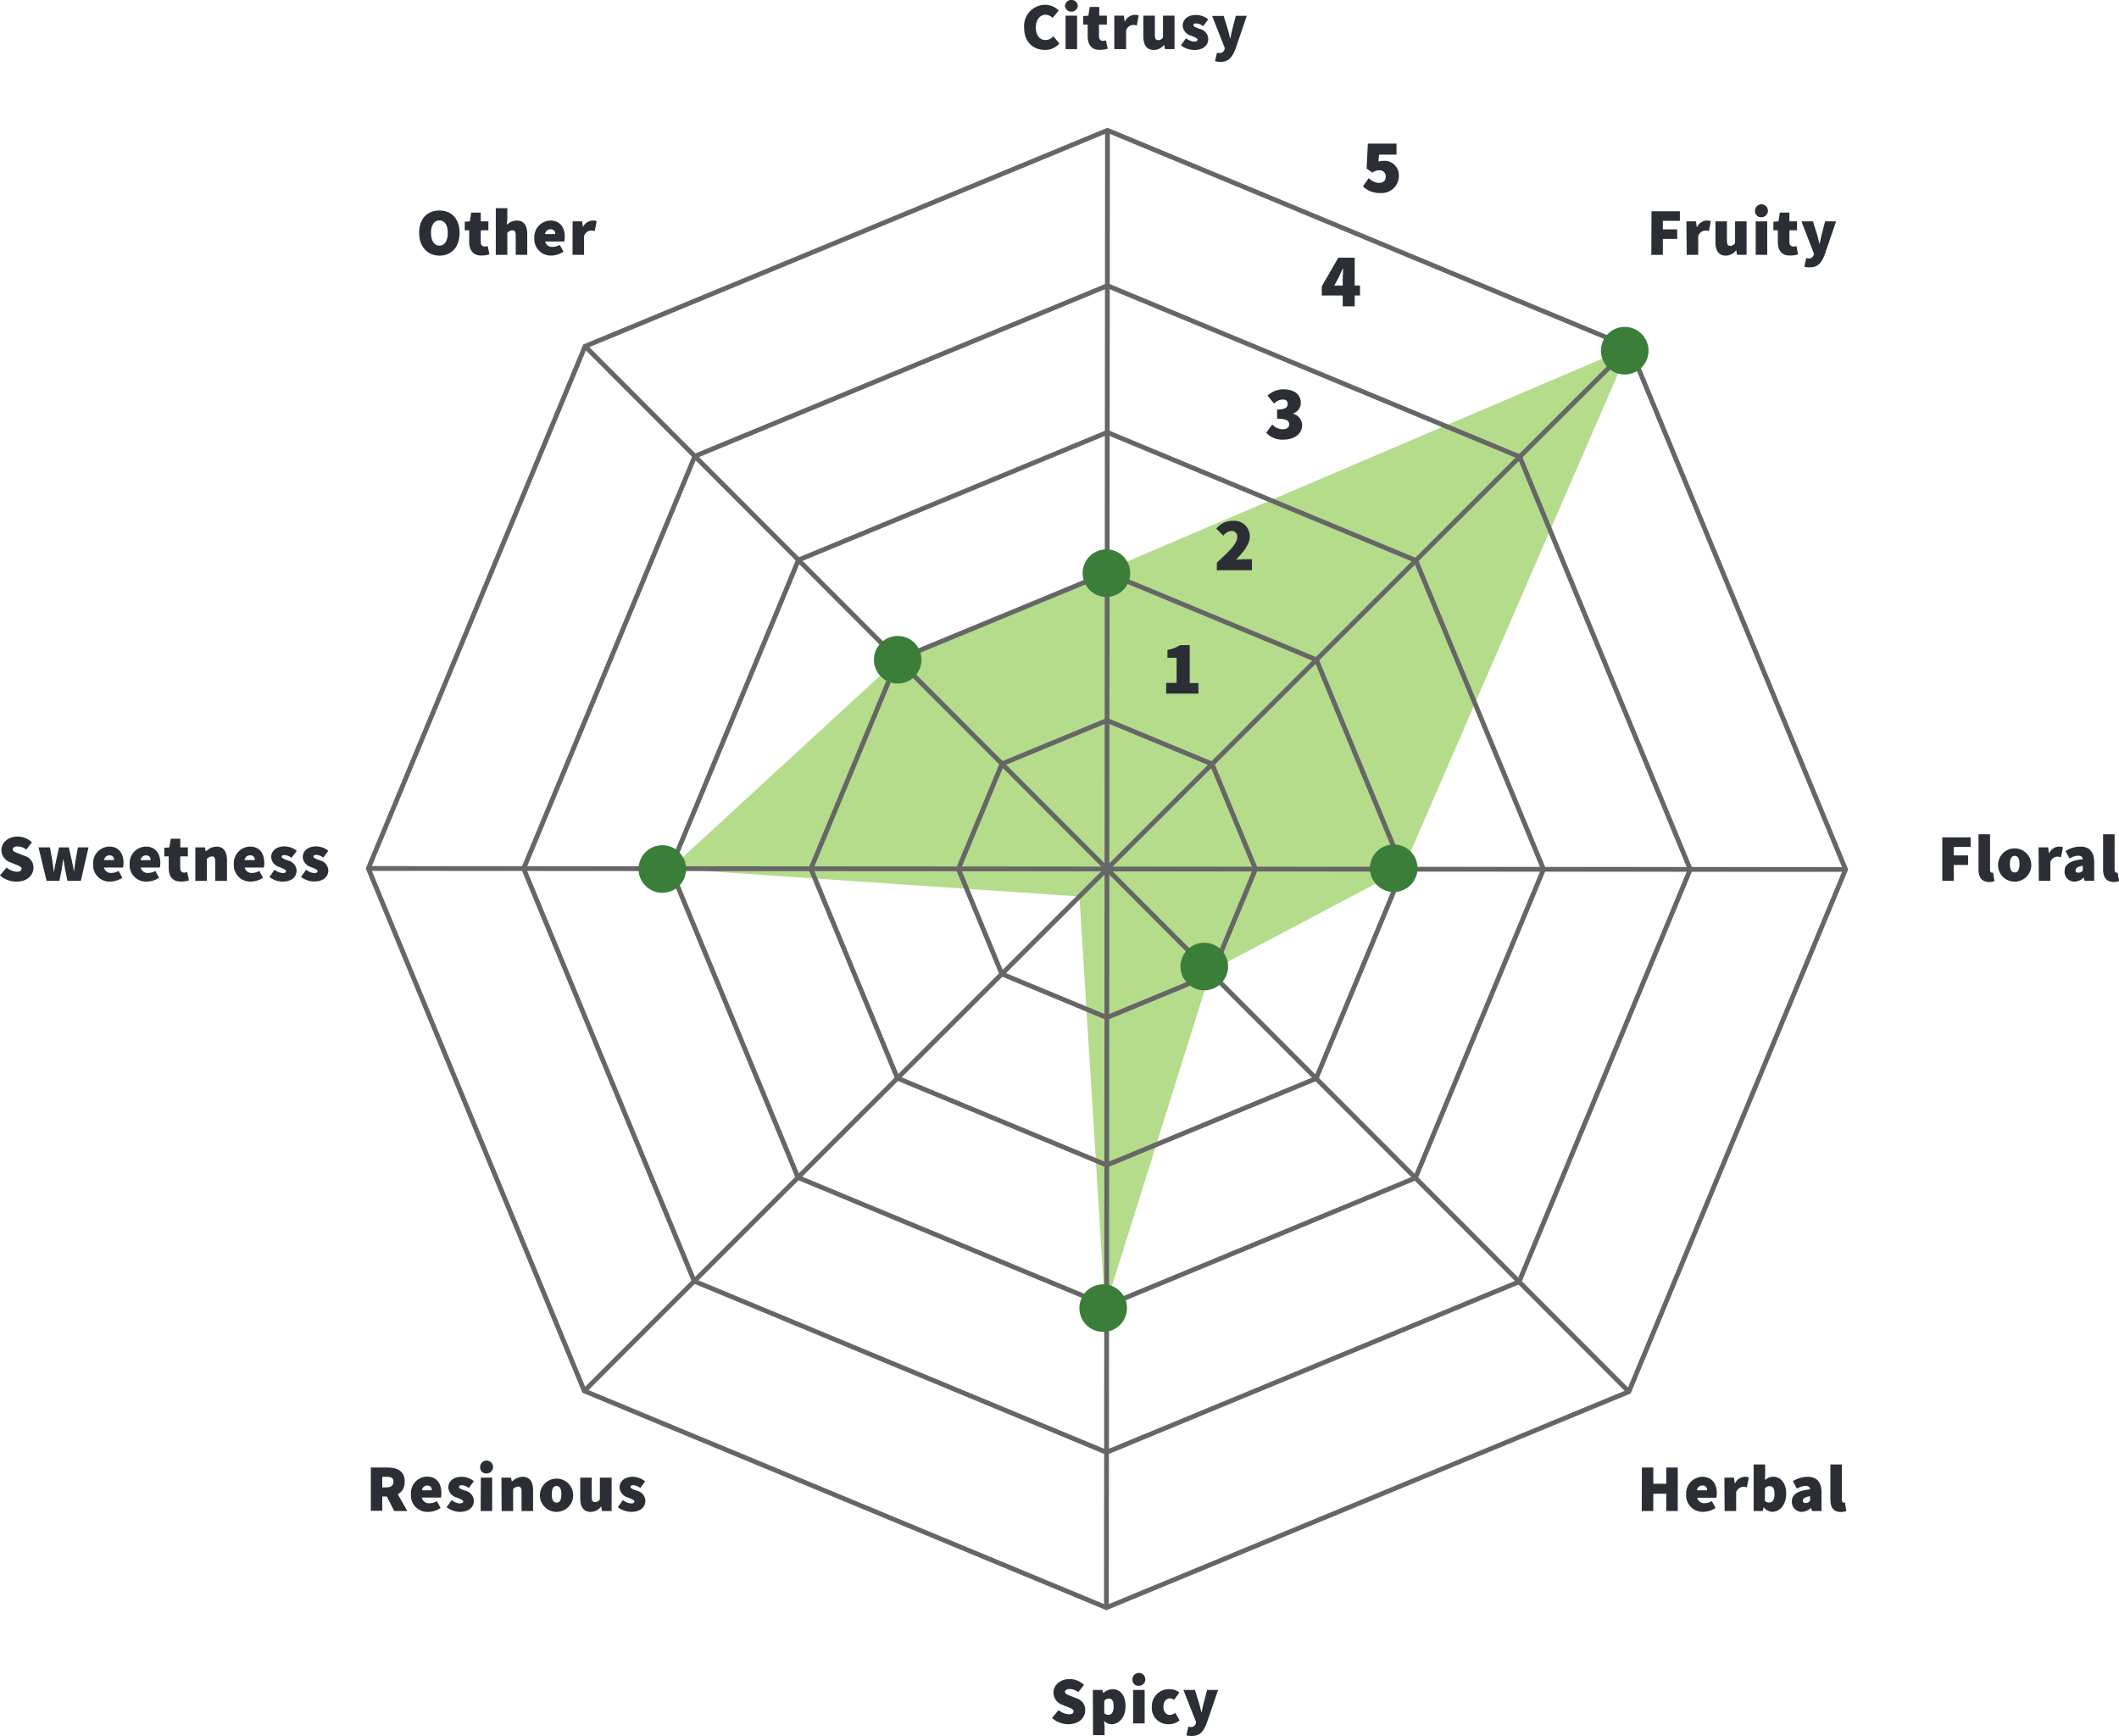 <?xml version="1.0" encoding="UTF-8"?> <svg xmlns="http://www.w3.org/2000/svg" viewBox="0 0 443.46 363.28"><defs><style>.cls-1{isolation:isolate;}.cls-2{fill:#2c2e35;}.cls-3{fill:#b4dc8b;}.cls-4,.cls-5{fill:none;stroke:#666;stroke-miterlimit:10;}.cls-4{mix-blend-mode:multiply;}.cls-6{fill:#3a7e3a;}</style></defs><g class="cls-1"><g id="Layer_2" data-name="Layer 2"><g id="Layer_1-2" data-name="Layer 1"><path class="cls-2" d="M214.33,5.8A4.44,4.44,0,0,1,218.73,1a4.05,4.05,0,0,1,2.83,1.2L220.3,3.75a2.24,2.24,0,0,0-1.52-.67c-1.06,0-2,1-2,2.64s.79,2.66,2,2.66a2.27,2.27,0,0,0,1.66-.79l1.26,1.51a3.83,3.83,0,0,1-3,1.35C216.35,10.45,214.33,8.91,214.33,5.8Z"></path><path class="cls-2" d="M222.87,1.21a1.35,1.35,0,0,1,2.69,0,1.35,1.35,0,0,1-2.69,0ZM223,3.28h2.41v7H223Z"></path><path class="cls-2" d="M227.63,7.59V5.15h-.93V3.36l1.07-.08.28-1.82h2V3.28h1.59V5.15H230v2.4c0,.77.39,1,.84,1a1.84,1.84,0,0,0,.61-.11l.37,1.74a5.38,5.38,0,0,1-1.65.25C228.38,10.45,227.63,9.3,227.63,7.59Z"></path><path class="cls-2" d="M233.2,3.28h2l.17,1.2h.06a2.34,2.34,0,0,1,2-1.37,2.12,2.12,0,0,1,.87.14l-.39,2.07a3.67,3.67,0,0,0-.78-.11,1.61,1.61,0,0,0-1.46,1.18v3.89H233.2Z"></path><path class="cls-2" d="M239.28,7.59V3.28h2.41v4c0,.9.22,1.12.7,1.12a1.08,1.08,0,0,0,1-.61V3.28h2.41v7h-2l-.17-.92h0a2.67,2.67,0,0,1-2.16,1.09C239.92,10.45,239.28,9.33,239.28,7.59Z"></path><path class="cls-2" d="M247.14,9.47,248.21,8a3,3,0,0,0,1.71.71c.5,0,.7-.15.7-.43s-.65-.53-1.35-.81a2.35,2.35,0,0,1-1.76-2.07c0-1.37,1.12-2.27,2.77-2.27a4.17,4.17,0,0,1,2.58.92l-1.07,1.43a2.59,2.59,0,0,0-1.42-.58c-.41,0-.62.11-.62.39s.62.5,1.32.75a2.25,2.25,0,0,1,1.79,2.1c0,1.32-1,2.33-3,2.33A4.66,4.66,0,0,1,247.14,9.47Z"></path><path class="cls-2" d="M254.28,12.77,254.7,11a2.24,2.24,0,0,0,.45.09,1,1,0,0,0,1.09-.7l.09-.31-2.66-6.75h2.41L256.92,6c.19.64.33,1.29.5,2h.06c.14-.68.28-1.32.45-2l.7-2.69h2.29l-2.35,6.89c-.73,1.89-1.49,2.75-3.22,2.75A3.43,3.43,0,0,1,254.28,12.77Z"></path><path class="cls-2" d="M345.62,44.21h5.94v2H348V48h3v2h-3v3.33h-2.41Z"></path><path class="cls-2" d="M352.93,46.32h2l.17,1.2h.06a2.34,2.34,0,0,1,2-1.37,2,2,0,0,1,.87.14l-.39,2.07a3.12,3.12,0,0,0-.78-.11,1.61,1.61,0,0,0-1.46,1.18v3.89h-2.41Z"></path><path class="cls-2" d="M359,50.63V46.32h2.41v4c0,.9.22,1.12.7,1.12a1.1,1.1,0,0,0,1-.61V46.32h2.41v7h-2l-.16-.92h-.06a2.67,2.67,0,0,1-2.16,1.09C359.65,53.49,359,52.37,359,50.63Z"></path><path class="cls-2" d="M367.29,44.24a1.35,1.35,0,1,1,1.35,1.21A1.23,1.23,0,0,1,367.29,44.24Zm.14,2.08h2.41v7h-2.41Z"></path><path class="cls-2" d="M372.06,50.63V48.19h-.93V46.4l1.07-.08.28-1.83h2v1.83h1.6v1.87h-1.6v2.4c0,.77.4,1,.84,1a2.22,2.22,0,0,0,.62-.11l.37,1.74a5.45,5.45,0,0,1-1.66.25C372.81,53.49,372.06,52.34,372.06,50.63Z"></path><path class="cls-2" d="M377.6,55.81,378,54a2.24,2.24,0,0,0,.45.09,1,1,0,0,0,1.09-.7l.08-.31L377,46.32h2.41l.84,2.68c.2.65.34,1.29.51,2h.05c.14-.67.28-1.31.45-2l.7-2.68h2.3l-2.36,6.89c-.72,1.89-1.48,2.74-3.22,2.74A3.44,3.44,0,0,1,377.6,55.81Z"></path><path class="cls-2" d="M87.72,48.73c0-3,1.71-4.68,4.23-4.68s4.23,1.69,4.23,4.68S94.47,53.49,92,53.49,87.72,51.72,87.72,48.73Zm6,0c0-1.66-.67-2.61-1.76-2.61s-1.77,1-1.77,2.61.67,2.68,1.77,2.68S93.71,50.38,93.71,48.73Z"></path><path class="cls-2" d="M98.19,50.63V48.19h-.93V46.4l1.07-.08.28-1.83h2v1.83h1.6v1.87h-1.6v2.4c0,.77.39,1,.84,1a2.14,2.14,0,0,0,.61-.11l.37,1.74a5.38,5.38,0,0,1-1.65.25C99,53.49,98.19,52.34,98.19,50.63Z"></path><path class="cls-2" d="M103.76,43.57h2.41v2.27l-.11,1.2a3.11,3.11,0,0,1,2.1-.89c1.54,0,2.18,1.12,2.18,2.85v4.32h-2.41v-4c0-.89-.22-1.12-.7-1.12a1.45,1.45,0,0,0-1.06.54v4.59h-2.41Z"></path><path class="cls-2" d="M111.82,49.82a3.47,3.47,0,0,1,3.37-3.67c2.07,0,3,1.51,3,3.39a5.17,5.17,0,0,1-.1,1h-4a1.47,1.47,0,0,0,1.62,1.12,2.86,2.86,0,0,0,1.43-.42l.79,1.42a4.69,4.69,0,0,1-2.55.82A3.45,3.45,0,0,1,111.82,49.82Zm4.37-.84c0-.54-.22-1-1-1a1.11,1.11,0,0,0-1.12,1Z"></path><path class="cls-2" d="M119.83,46.32h2l.17,1.2H122a2.35,2.35,0,0,1,2-1.37,2,2,0,0,1,.87.14l-.4,2.07a3.06,3.06,0,0,0-.78-.11,1.61,1.61,0,0,0-1.46,1.18v3.89h-2.41Z"></path><path class="cls-2" d="M0,183.2l1.37-1.65a3.77,3.77,0,0,0,2.13.88c.73,0,1-.24,1-.65s-.46-.57-1.23-.88l-1.14-.47a2.7,2.7,0,0,1-1.83-2.54c0-1.55,1.4-2.83,3.39-2.83a4.36,4.36,0,0,1,3,1.22l-1.2,1.51a3,3,0,0,0-1.82-.66c-.59,0-1,.21-1,.62s.52.59,1.35.91l1.1.44A2.49,2.49,0,0,1,7,181.59c0,1.54-1.29,2.91-3.55,2.91A5.29,5.29,0,0,1,0,183.2Z"></path><path class="cls-2" d="M8.06,177.33h2.39l.53,2.94c.11.7.17,1.4.28,2.13h.05c.12-.73.23-1.46.4-2.13l.64-2.94H14.4l.67,2.94c.17.7.28,1.4.42,2.13h0c.12-.73.17-1.43.28-2.13l.54-2.94h2.21l-1.6,7h-2.8l-.5-2.43c-.12-.65-.23-1.29-.34-2.06h-.06c-.11.77-.19,1.41-.3,2.06l-.48,2.43H9.75Z"></path><path class="cls-2" d="M19.49,180.83a3.46,3.46,0,0,1,3.36-3.67c2.07,0,3,1.51,3,3.39a5.36,5.36,0,0,1-.09,1h-4a1.48,1.48,0,0,0,1.63,1.12,2.89,2.89,0,0,0,1.43-.42l.78,1.43a4.71,4.71,0,0,1-2.55.81A3.44,3.44,0,0,1,19.49,180.83Zm4.37-.84a.89.89,0,0,0-.95-1,1.11,1.11,0,0,0-1.12,1Z"></path><path class="cls-2" d="M27.13,180.83a3.47,3.47,0,0,1,3.36-3.67c2.08,0,3.06,1.51,3.06,3.39a5.17,5.17,0,0,1-.1,1h-4a1.47,1.47,0,0,0,1.62,1.12,2.86,2.86,0,0,0,1.43-.42l.78,1.43a4.7,4.7,0,0,1-2.54.81A3.44,3.44,0,0,1,27.13,180.83ZM31.5,180a.88.88,0,0,0-.95-1,1.11,1.11,0,0,0-1.12,1Z"></path><path class="cls-2" d="M35.31,181.64v-2.43h-.93v-1.8l1.07-.08.28-1.82h2v1.82h1.59v1.88H37.72v2.39c0,.77.39,1,.84,1a1.84,1.84,0,0,0,.61-.11l.37,1.74a5.38,5.38,0,0,1-1.65.25C36.06,184.5,35.31,183.35,35.31,181.64Z"></path><path class="cls-2" d="M40.88,177.33h2l.17.84h.06a3.15,3.15,0,0,1,2.21-1c1.54,0,2.18,1.12,2.18,2.86v4.31H45.05v-4c0-.9-.22-1.12-.7-1.12a1.44,1.44,0,0,0-1.06.53v4.59H40.88Z"></path><path class="cls-2" d="M48.94,180.83a3.47,3.47,0,0,1,3.37-3.67c2.07,0,3,1.51,3,3.39a5.17,5.17,0,0,1-.1,1h-4a1.47,1.47,0,0,0,1.62,1.12,2.86,2.86,0,0,0,1.43-.42l.79,1.43a4.76,4.76,0,0,1-2.55.81A3.44,3.44,0,0,1,48.94,180.83Zm4.37-.84a.88.88,0,0,0-1-1,1.11,1.11,0,0,0-1.12,1Z"></path><path class="cls-2" d="M56.39,183.52,57.46,182a3,3,0,0,0,1.7.7c.51,0,.7-.14.7-.42s-.64-.54-1.34-.82a2.36,2.36,0,0,1-1.77-2.07c0-1.37,1.13-2.27,2.78-2.27a4.12,4.12,0,0,1,2.58.93L61,179.52a2.54,2.54,0,0,0-1.43-.59c-.4,0-.61.11-.61.39s.61.5,1.31.76a2.25,2.25,0,0,1,1.8,2.1c0,1.31-1,2.32-3,2.32A4.66,4.66,0,0,1,56.39,183.52Z"></path><path class="cls-2" d="M63,183.52,64.06,182a3.06,3.06,0,0,0,1.71.7c.51,0,.7-.14.7-.42s-.64-.54-1.34-.82a2.36,2.36,0,0,1-1.77-2.07c0-1.37,1.12-2.27,2.78-2.27a4.06,4.06,0,0,1,2.57.93l-1.06,1.43a2.54,2.54,0,0,0-1.43-.59c-.41,0-.62.11-.62.39s.62.5,1.32.76a2.24,2.24,0,0,1,1.79,2.1c0,1.31-1,2.32-3,2.32A4.66,4.66,0,0,1,63,183.52Z"></path><path class="cls-2" d="M77.61,307.1h3.45c2,0,3.64.68,3.64,2.94s-1.68,3.12-3.64,3.12H80v3H77.61Zm3.28,4.15c1,0,1.45-.42,1.45-1.21s-.5-1-1.45-1H80v2.24Zm-.27,1.27,1.63-1.59,3,5.28H82.51Z"></path><path class="cls-2" d="M86,312.71A3.46,3.46,0,0,1,89.37,309c2.07,0,3,1.51,3,3.39a5.36,5.36,0,0,1-.09,1h-4A1.49,1.49,0,0,0,90,314.56a2.89,2.89,0,0,0,1.43-.42l.78,1.42a4.64,4.64,0,0,1-2.55.82A3.44,3.44,0,0,1,86,312.71Zm4.37-.84c0-.54-.22-1-.95-1a1.11,1.11,0,0,0-1.12,1Z"></path><path class="cls-2" d="M93.46,315.4l1.06-1.49a3,3,0,0,0,1.71.7c.51,0,.7-.14.7-.42s-.64-.53-1.34-.81a2.34,2.34,0,0,1-1.77-2.07c0-1.38,1.12-2.27,2.77-2.27a4.15,4.15,0,0,1,2.58.92l-1.06,1.43a2.67,2.67,0,0,0-1.43-.59c-.41,0-.62.11-.62.39s.62.51,1.32.76a2.25,2.25,0,0,1,1.79,2.1c0,1.32-1,2.33-3,2.33A4.73,4.73,0,0,1,93.46,315.4Z"></path><path class="cls-2" d="M100.49,307.13a1.35,1.35,0,1,1,1.34,1.21A1.23,1.23,0,0,1,100.49,307.13Zm.14,2.08H103v7h-2.41Z"></path><path class="cls-2" d="M104.94,309.21h2l.17.83h.05a3.17,3.17,0,0,1,2.22-1c1.54,0,2.18,1.12,2.18,2.85v4.32h-2.41v-4c0-.89-.22-1.12-.7-1.12a1.46,1.46,0,0,0-1.06.53v4.6h-2.41Z"></path><path class="cls-2" d="M113,312.71a3.48,3.48,0,1,1,3.47,3.67A3.47,3.47,0,0,1,113,312.71Zm4.48,0c0-1.07-.28-1.74-1-1.74s-1,.67-1,1.74.28,1.73,1,1.73S117.48,313.77,117.48,312.71Z"></path><path class="cls-2" d="M121.43,313.52v-4.31h2.41v4c0,.9.22,1.12.7,1.12a1.11,1.11,0,0,0,1-.61v-4.51H128v7h-2l-.17-.93h-.06a2.63,2.63,0,0,1-2.16,1.1C122.07,316.38,121.43,315.26,121.43,313.52Z"></path><path class="cls-2" d="M129.3,315.4l1.06-1.49a3,3,0,0,0,1.71.7c.51,0,.7-.14.7-.42s-.64-.53-1.34-.81a2.34,2.34,0,0,1-1.77-2.07c0-1.38,1.12-2.27,2.77-2.27A4.15,4.15,0,0,1,135,310L134,311.39a2.67,2.67,0,0,0-1.43-.59c-.41,0-.62.11-.62.39s.62.51,1.32.76a2.25,2.25,0,0,1,1.79,2.1c0,1.32-1,2.33-3,2.33A4.73,4.73,0,0,1,129.3,315.4Z"></path><path class="cls-2" d="M220.17,359.51l1.37-1.65a3.68,3.68,0,0,0,2.13.88c.73,0,1-.24,1-.64s-.46-.58-1.23-.88l-1.13-.48a2.7,2.7,0,0,1-1.84-2.54c0-1.55,1.4-2.83,3.39-2.83a4.41,4.41,0,0,1,3,1.22l-1.21,1.52a3,3,0,0,0-1.82-.66c-.59,0-.95.21-.95.61s.52.59,1.34.91l1.11.44a2.5,2.5,0,0,1,1.78,2.49c0,1.54-1.29,2.92-3.56,2.92A5.22,5.22,0,0,1,220.17,359.51Z"></path><path class="cls-2" d="M228.71,353.64h2l.16.65h.06a2.9,2.9,0,0,1,1.91-.81c1.65,0,2.71,1.4,2.71,3.55,0,2.41-1.43,3.79-2.91,3.79a2.23,2.23,0,0,1-1.57-.7l.09,1.06v1.93h-2.41Zm4.34,3.42c0-1.15-.34-1.62-1-1.62a1.15,1.15,0,0,0-.95.5v2.58a1.27,1.27,0,0,0,.89.33C232.57,358.85,233.05,358.41,233.05,357.06Z"></path><path class="cls-2" d="M237,351.57a1.35,1.35,0,1,1,1.34,1.21A1.23,1.23,0,0,1,237,351.57Zm.14,2.07h2.41v7h-2.41Z"></path><path class="cls-2" d="M241.05,357.15a3.58,3.58,0,0,1,3.76-3.67,3.1,3.1,0,0,1,2,.72l-1.12,1.54a1.17,1.17,0,0,0-.78-.33c-.9,0-1.43.67-1.43,1.74s.59,1.73,1.34,1.73a1.87,1.87,0,0,0,1.12-.45l.93,1.57a3.52,3.52,0,0,1-2.33.82A3.41,3.41,0,0,1,241.05,357.15Z"></path><path class="cls-2" d="M248.28,363.14l.42-1.82a2.11,2.11,0,0,0,.45.08,1,1,0,0,0,1.09-.7l.08-.3-2.66-6.76h2.41l.84,2.69c.2.65.34,1.29.51,2h.05c.14-.67.28-1.32.45-2l.7-2.69h2.3l-2.36,6.9c-.72,1.89-1.48,2.74-3.22,2.74A3.78,3.78,0,0,1,248.28,363.14Z"></path><path class="cls-2" d="M343.61,307.1H346v3.39h2.71V307.1h2.41v9.11h-2.41v-3.62H346v3.62h-2.41Z"></path><path class="cls-2" d="M352.88,312.71a3.46,3.46,0,0,1,3.36-3.67c2.07,0,3.05,1.51,3.05,3.39a5.17,5.17,0,0,1-.1,1h-4a1.47,1.47,0,0,0,1.63,1.12,2.85,2.85,0,0,0,1.42-.42l.79,1.42a4.69,4.69,0,0,1-2.55.82A3.44,3.44,0,0,1,352.88,312.71Zm4.37-.84a.89.89,0,0,0-1-1,1.11,1.11,0,0,0-1.12,1Z"></path><path class="cls-2" d="M360.88,309.21h2l.17,1.2h.06a2.35,2.35,0,0,1,2-1.37,2,2,0,0,1,.87.14l-.4,2.07a3.06,3.06,0,0,0-.78-.11,1.61,1.61,0,0,0-1.46,1.17v3.9h-2.41Z"></path><path class="cls-2" d="M369.14,315.45h-.05l-.2.76H367v-9.75h2.41v2.27l-.05,1a2.55,2.55,0,0,1,1.72-.7c1.65,0,2.73,1.4,2.73,3.54,0,2.42-1.43,3.8-2.91,3.8A2.37,2.37,0,0,1,369.14,315.45Zm2.22-2.83c0-1.15-.34-1.62-1-1.62a1.18,1.18,0,0,0-1,.5v2.58a1.31,1.31,0,0,0,.9.34C370.88,314.42,371.36,314,371.36,312.62Z"></path><path class="cls-2" d="M375,314.22c0-1.46,1.13-2.27,3.81-2.55-.05-.5-.36-.73-1-.73a3.86,3.86,0,0,0-1.76.59l-.84-1.57a5.88,5.88,0,0,1,3.08-.92c1.82,0,2.91,1,2.91,3.27v3.9h-2l-.17-.67H379a2.86,2.86,0,0,1-1.93.84A2.07,2.07,0,0,1,375,314.22Zm3.81-.17v-.95c-1.14.17-1.51.53-1.51.92s.23.51.65.51A1.09,1.09,0,0,0,378.8,314.05Z"></path><path class="cls-2" d="M383.06,313.74v-7.28h2.41v7.37c0,.47.22.61.39.61a1.19,1.19,0,0,0,.25,0l.28,1.76a3,3,0,0,1-1.17.2C383.59,316.38,383.06,315.31,383.06,313.74Z"></path><path class="cls-2" d="M406.48,175.23h5.93v2h-3.53V179h3v2h-3v3.33h-2.4Z"></path><path class="cls-2" d="M414.06,181.87v-7.29h2.41V182c0,.48.23.62.39.62a.86.86,0,0,0,.26,0l.28,1.77a3.06,3.06,0,0,1-1.18.19C414.59,184.5,414.06,183.44,414.06,181.87Z"></path><path class="cls-2" d="M418.15,180.83a3.48,3.48,0,1,1,3.47,3.67A3.47,3.47,0,0,1,418.15,180.83Zm4.48,0c0-1.06-.28-1.73-1-1.73s-1,.67-1,1.73.29,1.74,1,1.74S422.63,181.9,422.63,180.83Z"></path><path class="cls-2" d="M426.63,177.33h2l.17,1.2h.06a2.35,2.35,0,0,1,2-1.37,2.19,2.19,0,0,1,.87.14l-.4,2.08a3,3,0,0,0-.78-.12,1.62,1.62,0,0,0-1.46,1.18v3.89h-2.41Z"></path><path class="cls-2" d="M432.07,182.34c0-1.45,1.12-2.26,3.81-2.54-.06-.51-.37-.73-1-.73a3.74,3.74,0,0,0-1.77.59l-.84-1.57a5.89,5.89,0,0,1,3.08-.93c1.82,0,2.92,1,2.92,3.28v3.89h-2l-.17-.67h-.06a2.82,2.82,0,0,1-1.93.84A2.06,2.06,0,0,1,432.07,182.34Zm3.81-.16v-1c-1.15.17-1.52.54-1.52.93s.23.5.65.5A1.12,1.12,0,0,0,435.88,182.18Z"></path><path class="cls-2" d="M440.13,181.87v-7.29h2.41V182c0,.48.22.62.39.62a.77.77,0,0,0,.25,0l.28,1.77a3,3,0,0,1-1.17.19C440.66,184.5,440.13,183.44,440.13,181.87Z"></path><polygon class="cls-3" points="140.29 181.78 187.88 138 341.04 72.62 293.62 181.89 253.38 203.16 231.26 273.74 225.9 187.6 140.29 181.78"></polygon><polygon class="cls-4" points="122.44 72.47 231.77 27.27 341.04 72.62 386.24 181.95 340.88 291.23 231.55 336.42 122.28 291.07 77.08 181.74 122.44 72.47"></polygon><polygon class="cls-4" points="145.41 95.47 231.75 59.78 318.04 95.59 353.73 181.93 317.91 268.23 231.57 303.92 145.28 268.1 109.59 181.76 145.41 95.47"></polygon><polygon class="cls-4" points="167.1 117.19 231.72 90.48 296.31 117.29 323.03 181.91 296.22 246.5 231.59 273.21 167.01 246.41 140.29 181.78 167.1 117.19"></polygon><polygon class="cls-4" points="187.88 138 231.71 119.89 275.5 138.07 293.62 181.89 275.44 225.69 231.62 243.81 187.82 225.63 169.7 181.8 187.88 138"></polygon><polygon class="cls-4" points="209.69 159.85 231.68 150.76 253.66 159.88 262.75 181.87 253.63 203.85 231.64 212.94 209.66 203.82 200.57 181.82 209.69 159.85"></polygon><polyline class="cls-5" points="386.24 181.95 353.73 181.93 323.03 181.91 293.62 181.89 262.75 181.87 200.57 181.82 169.7 181.8 140.29 181.78 109.59 181.76 77.08 181.74"></polyline><line class="cls-5" x1="231.77" y1="27.27" x2="231.55" y2="336.42"></line><line class="cls-5" x1="341.04" y1="72.62" x2="122.28" y2="291.07"></line><line class="cls-5" x1="122.44" y1="72.46" x2="340.88" y2="291.23"></line><path class="cls-2" d="M244.06,142.9h2.18v-5.25h-1.92V136a7.35,7.35,0,0,0,2.66-1h2v7.94h1.83v2.21h-6.76Z"></path><path class="cls-2" d="M254.67,117.72c2.4-2.2,4.25-3.9,4.25-5.28a1.18,1.18,0,0,0-1.24-1.34,2.49,2.49,0,0,0-1.67,1l-1.47-1.47a4.38,4.38,0,0,1,3.52-1.64,3.24,3.24,0,0,1,3.49,3.33c0,1.63-1.54,3.43-2.91,4.84a14.69,14.69,0,0,1,1.69-.13H262v2.3h-7.36Z"></path><path class="cls-2" d="M265,90.56l1.25-1.73a3.18,3.18,0,0,0,2.08,1c.89,0,1.47-.32,1.47-1s-.4-1.21-2.53-1.21V85.7c1.7,0,2.21-.45,2.21-1.16s-.37-.93-1.06-.93a2.63,2.63,0,0,0-1.79.84l-1.37-1.67a5,5,0,0,1,3.29-1.31c2.24,0,3.68,1,3.68,2.86a2.34,2.34,0,0,1-1.63,2.2v.06A2.47,2.47,0,0,1,272.5,89c0,1.93-1.82,3-3.93,3A4.54,4.54,0,0,1,265,90.56Z"></path><path class="cls-2" d="M281,58.61c0-.69.06-1.71.09-2.4H281c-.26.6-.55,1.21-.83,1.82l-.93,1.73h5.38v2.08h-8V59.92l3.46-6h3.43V64.11H281Z"></path><path class="cls-2" d="M285.23,39l1.22-1.73a3.24,3.24,0,0,0,2.05,1c1,0,1.5-.42,1.5-1.31a1.24,1.24,0,0,0-1.37-1.32,2.18,2.18,0,0,0-1.41.49L286,35.27l.26-5.22h6v2.3h-3.65l-.13,1.48a2.52,2.52,0,0,1,1-.16,3,3,0,0,1,3.27,3.13,3.58,3.58,0,0,1-3.85,3.59A5,5,0,0,1,285.23,39Z"></path><circle class="cls-6" cx="340.02" cy="73.39" r="4.98"></circle><circle class="cls-6" cx="231.55" cy="119.94" r="4.98"></circle><circle class="cls-6" cx="187.87" cy="138.06" r="4.98"></circle><circle class="cls-6" cx="138.61" cy="181.85" r="4.98"></circle><circle class="cls-6" cx="230.87" cy="273.74" r="4.98"></circle><circle class="cls-6" cx="252.03" cy="202.26" r="4.98"></circle><circle class="cls-6" cx="291.68" cy="181.69" r="4.98"></circle></g></g></g></svg> 